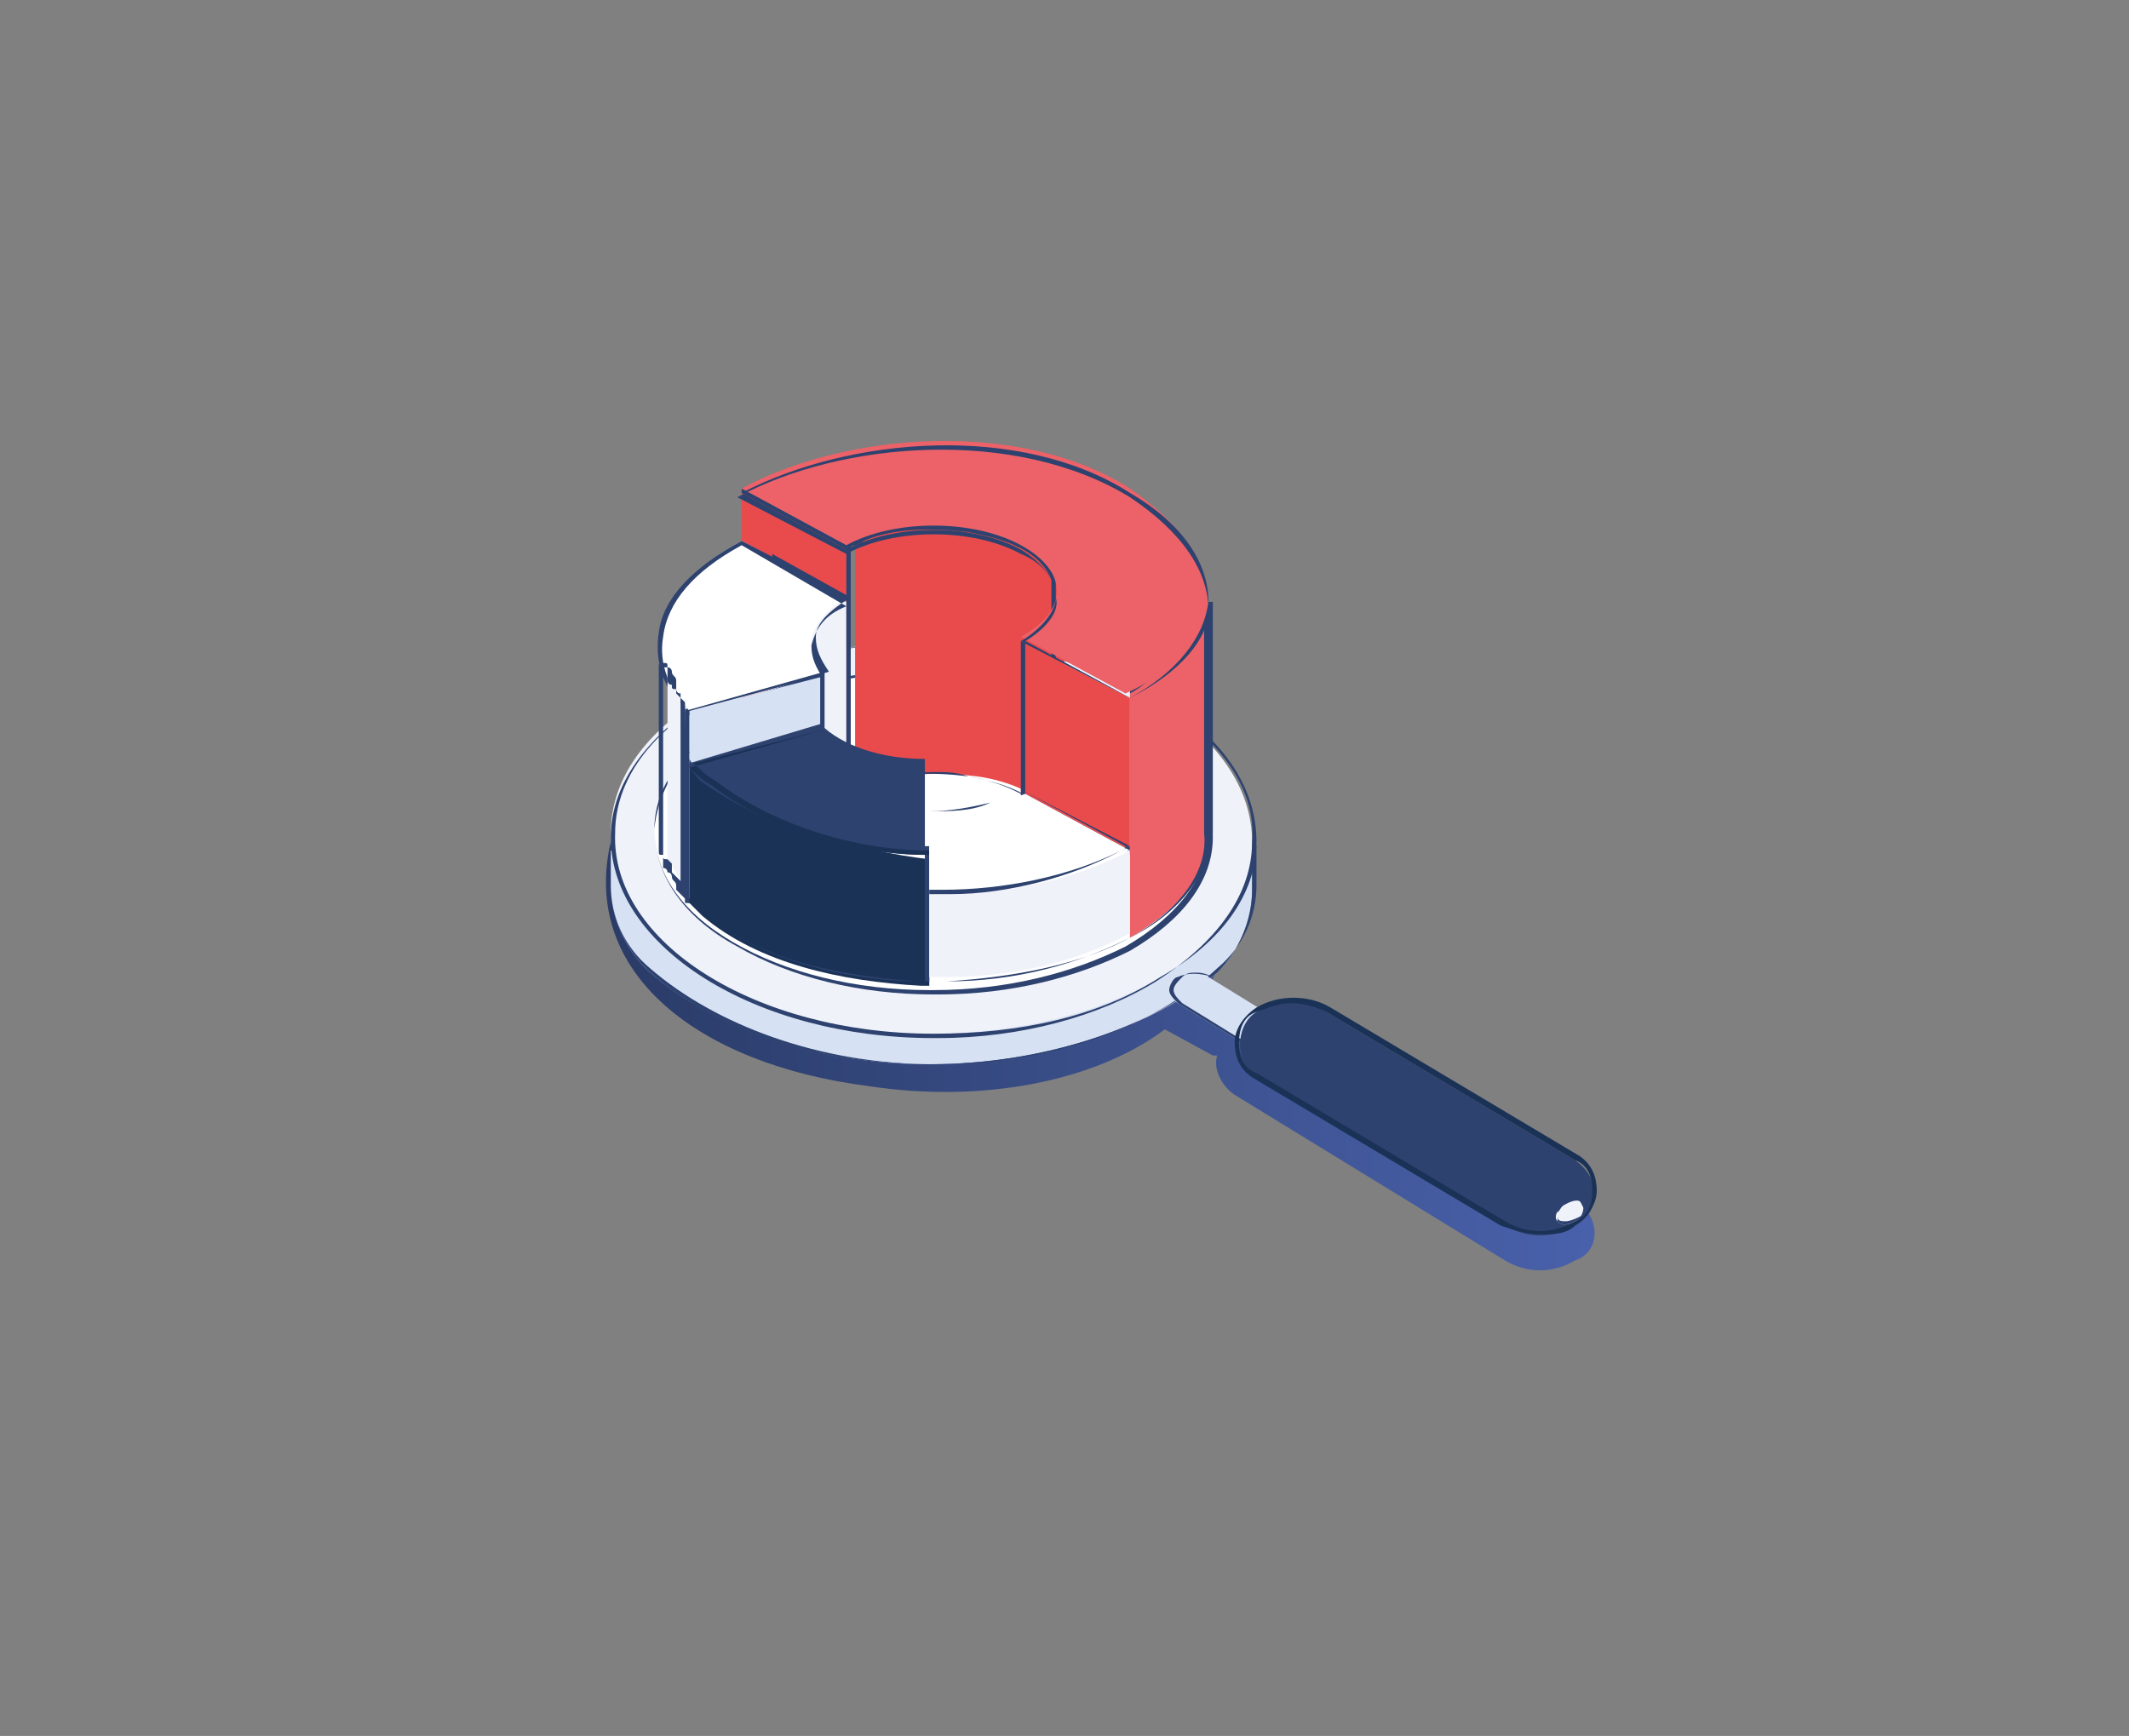 <?xml version="1.0" encoding="utf-8"?>
<!-- Generator: Adobe Illustrator 29.1.0, SVG Export Plug-In . SVG Version: 9.03 Build 55587)  -->
<svg version="1.0" id="Ebene_1" xmlns="http://www.w3.org/2000/svg" xmlns:xlink="http://www.w3.org/1999/xlink" x="0px" y="0px"
	 viewBox="0 0 48.8 39.8" style="enable-background:new 0 0 48.8 39.8;" xml:space="preserve">
<rect x="0" y="0" width="48.8" height="39.8" fill="#808080" stroke="none"/>
<style type="text/css">
	.st0{fill:url(#SVGID_1_);}
	.st1{fill:#D7E1F4;}
	.st2{fill:#2D426F;}
	.st3{fill:#F0F2FA;}
	.st4{fill:#FFFFFF;}
	.st5{fill:#1B3257;}
	.st6{fill:#EC6268;}
	.st7{fill:#E94A4C;}
	.st8{clip-path:url(#SVGID_00000061443376621039186270000005667418184587145868_);}
	.st9{fill:#6BBFA5;}
	.st10{fill:#6ABFA6;}
	.st11{fill:#69BFA8;}
	.st12{fill:#68BFA9;}
	.st13{fill:#68BFAA;}
	.st14{fill:#67BFAB;}
	.st15{fill:#67BFAD;}
	.st16{fill:#67BFB0;}
	.st17{fill:#66BFB0;}
	.st18{fill:#64BFB0;}
	.st19{fill:#62BEB0;}
	.st20{fill:#61BEB1;}
	.st21{fill:#60BEB2;}
	.st22{fill:#60BEB3;}
	.st23{fill:#5FBEB3;}
	.st24{fill:#5FBEB6;}
	.st25{fill:#5FBFB7;}
	.st26{fill:#5EBEB8;}
	.st27{fill:#5DBEB9;}
	.st28{fill:#5BBEBA;}
	.st29{fill:#5ABEBC;}
	.st30{fill:#59BEBC;}
	.st31{fill:#57BDBC;}
	.st32{fill:#57BEBD;}
	.st33{fill:#56BDBE;}
	.st34{fill:#55BDBF;}
	.st35{fill:#55BDC0;}
	.st36{fill:#54BDC0;}
	.st37{fill:#54BDC2;}
	.st38{fill:#52BDC2;}
	.st39{fill:#52BDC4;}
	.st40{fill:#4FBDC3;}
	.st41{fill:#4CBCC4;}
	.st42{fill:#4CBCC5;}
	.st43{fill:#4BBCC6;}
	.st44{fill:#4ABCC7;}
	.st45{fill:#48BCC8;}
	.st46{fill:#45BCC9;}
	.st47{fill:#43BCCB;}
	.st48{fill:#43BCCC;}
	.st49{fill:#41BBCC;}
	.st50{fill:#40BBCD;}
	.st51{fill:#3EBBCE;}
	.st52{fill:#3DBBD0;}
	.st53{fill:#3ABBD0;}
	.st54{fill:#37BBD1;}
	.st55{fill:#36BBD2;}
	.st56{fill:#33BAD2;}
	.st57{fill:#32BBD5;}
	.st58{fill:#30BAD5;}
	.st59{fill:#30BBD7;}
	.st60{fill:#2EBAD8;}
	.st61{fill:#2ABAD9;}
	.st62{fill:#28BADA;}
	.st63{fill:#24BADB;}
	.st64{fill:#21BADB;}
	.st65{fill:#14B9DD;}
	.st66{fill:#0DB9DE;}
	.st67{fill:#07B9E1;}
	.st68{fill:#08B9E2;}
	.st69{fill:#05B8E2;}
	.st70{fill:#09B7E2;}
	.st71{fill:#00B6E3;}
	.st72{fill:#07B5E4;}
	.st73{fill:#00B4E5;}
	.st74{fill:#00B3E4;}
	.st75{fill:#06B2E5;}
	.st76{fill:#0FAFE5;}
	.st77{fill:#17AFE6;}
	.st78{fill:#14AEE6;}
	.st79{fill:#1AADE5;}
	.st80{fill:#1CACE4;}
	.st81{fill:#1BABE3;}
	.st82{fill:#21A9E2;}
	.st83{fill:#21A8E1;}
</style>
<g>
	<g>
		<linearGradient id="SVGID_1_" gradientUnits="userSpaceOnUse" x1="13.801" y1="22.258" x2="36.557" y2="22.258">
			<stop  offset="0" style="stop-color:#2A3B67"/>
			<stop  offset="1" style="stop-color:#4961AB"/>
		</linearGradient>
		<path class="st0" d="M36.1,27.5l-6.2-3.8c-0.4-0.3-1-0.3-1.4-0.1c0,0,0,0,0,0L27.4,23c0.4-0.5,0.7-1,0.8-1.7
			c0.4-2.8-2.5-5.4-6.4-6c-3.9-0.5-7.2,1.3-7.8,4c-0.7,3,2,5.1,5.9,5.6c2.6,0.4,5.2-0.1,6.8-1.3l1.1,0.6c0,0,0.1,0,0.1,0
			c-0.1,0.3,0.1,0.7,0.4,0.9l6.2,3.8c0.5,0.3,1.1,0.3,1.6,0C36.7,28.7,36.7,27.9,36.1,27.5z"/>
		<g>
			<path class="st1" d="M14,19.5v0.8c0,0.7,0.3,1.4,0.8,1.9c1.4,1.3,3.8,2.2,6.5,2.2c2.7,0,5.2-0.9,6.6-2.1c0.5-0.5,0.8-1.2,0.8-1.9
				v-0.9H14z"/>
			<path class="st2" d="M21.5,24.4c0,0-0.1,0-0.1,0c-2.6,0-5-0.9-6.5-2.2C14.3,21.7,14,21,14,20.3v-0.9h14.8v0.9
				c0,0.7-0.3,1.4-0.9,1.9C26.4,23.6,24,24.4,21.5,24.4z M14,19.5v0.8c0,0.7,0.3,1.4,0.8,1.9c1.5,1.4,3.9,2.2,6.5,2.2
				c2.6,0,5-0.8,6.6-2.1c0.5-0.5,0.8-1.2,0.8-1.9v-0.9H14z"/>
		</g>
		<g>
			<path class="st3" d="M21.3,23.7c4.1,0,7.4-1.9,7.4-4.4c0-2.5-3.3-4.5-7.3-4.6c-4.1,0-7.4,1.9-7.4,4.4
				C14,21.6,17.3,23.7,21.3,23.7z"/>
			<path class="st2" d="M21.5,23.8c0,0-0.1,0-0.1,0c-4.1,0-7.4-2.1-7.4-4.6c0-1.2,0.8-2.3,2.2-3.2c1.4-0.8,3.3-1.3,5.2-1.3
				c2,0,3.8,0.5,5.2,1.4c1.4,0.9,2.2,2,2.1,3.2c0,1.2-0.8,2.3-2.2,3.2C25.2,23.3,23.4,23.8,21.5,23.8z M21.4,23.7
				c2,0,3.8-0.4,5.2-1.3c1.4-0.8,2.2-1.9,2.2-3.1c0-1.2-0.7-2.3-2.1-3.2c-1.4-0.9-3.2-1.4-5.2-1.4c-2,0-3.8,0.4-5.2,1.3
				c-1.4,0.8-2.2,1.9-2.2,3.1C14,21.6,17.3,23.7,21.4,23.7z"/>
		</g>
		<g>
			<path class="st4" d="M21.4,22.8c3.5,0,6.4-1.6,6.4-3.6c0-2-2.8-3.7-6.3-3.8C17.9,15.4,15,17,15,19C15,21.1,17.8,22.7,21.4,22.8z"
				/>
			<path class="st2" d="M21.5,22.8c0,0-0.1,0-0.1,0c-1.7,0-3.3-0.4-4.5-1.1C15.6,21,15,20,15,19c0-1,0.7-1.9,1.9-2.6
				c1.2-0.7,2.8-1.1,4.5-1c1.7,0,3.3,0.4,4.5,1.1c1.2,0.7,1.9,1.7,1.9,2.7c0,1-0.7,1.9-1.9,2.6C24.7,22.4,23.2,22.8,21.5,22.8z
				 M21.3,15.4c-1.7,0-3.2,0.4-4.4,1C15.7,17.1,15.1,18,15,19c0,1,0.6,1.9,1.8,2.6c1.2,0.7,2.8,1.1,4.5,1.1c0,0,0.1,0,0.1,0
				c1.7,0,3.2-0.4,4.4-1c1.2-0.7,1.9-1.6,1.9-2.6c0-1-0.6-1.9-1.8-2.6c-1.2-0.7-2.8-1.1-4.5-1.1C21.4,15.4,21.4,15.4,21.3,15.4z"/>
		</g>
		<g>
			<path class="st1" d="M27,23l1.3,0.8c0.2,0.1,0.5,0.1,0.7,0l0,0c0.2-0.1,0.3-0.5,0-0.6l-1.3-0.8c-0.2-0.1-0.5-0.1-0.7,0l0,0
				C26.8,22.5,26.8,22.9,27,23z"/>
			<path class="st2" d="M28.7,23.9c-0.1,0-0.3,0-0.4-0.1L27,23c-0.1-0.1-0.2-0.2-0.2-0.3c0-0.1,0.1-0.3,0.2-0.3
				c0.2-0.1,0.5-0.1,0.8,0l1.3,0.8c0.1,0.1,0.2,0.2,0.2,0.3c0,0.1-0.1,0.3-0.2,0.3C28.9,23.9,28.8,23.9,28.7,23.9z M27.4,22.3
				c-0.1,0-0.2,0-0.3,0.1c-0.1,0.1-0.2,0.2-0.2,0.3c0,0.1,0.1,0.2,0.2,0.3l1.3,0.8c0.2,0.1,0.5,0.1,0.7,0c0.1-0.1,0.2-0.2,0.2-0.3
				c0-0.1-0.1-0.2-0.2-0.3l-1.3-0.8C27.6,22.3,27.5,22.3,27.4,22.3z"/>
		</g>
		<g>
			<path class="st2" d="M28.8,24.7l5.7,3.4c0.5,0.3,1.1,0.3,1.6,0h0c0.6-0.3,0.6-1.1,0-1.5l-5.7-3.4c-0.5-0.3-1.1-0.3-1.6,0l0,0
				C28.3,23.5,28.3,24.4,28.8,24.7z"/>
			<path class="st5" d="M35.3,28.3c-0.3,0-0.6-0.1-0.9-0.2l-5.7-3.4c-0.3-0.2-0.4-0.5-0.4-0.8c0-0.3,0.2-0.6,0.5-0.8
				c0.5-0.3,1.2-0.3,1.7,0l5.7,3.4c0.3,0.2,0.4,0.5,0.4,0.8c0,0.3-0.2,0.6-0.5,0.8C35.9,28.3,35.6,28.3,35.3,28.3z M29.6,23
				c-0.3,0-0.5,0.1-0.8,0.2c-0.3,0.1-0.4,0.4-0.4,0.7c0,0.3,0.1,0.6,0.4,0.7l5.7,3.4c0.5,0.3,1.1,0.3,1.6,0c0.3-0.1,0.4-0.4,0.4-0.7
				c0-0.3-0.1-0.6-0.4-0.7l-5.7-3.4C30.2,23.1,29.9,23,29.6,23z"/>
		</g>
		<g>
			<path class="st3" d="M36.3,27.6c-0.1-0.1-0.2-0.1-0.4,0c-0.2,0.1-0.3,0.3-0.2,0.4c0.1,0.1,0.2,0.1,0.4,0
				C36.3,27.9,36.3,27.7,36.3,27.6z"/>
			<path class="st2" d="M35.9,28c-0.1,0-0.2,0-0.2-0.1c0-0.1,0-0.1,0-0.2c0-0.1,0.1-0.1,0.2-0.2c0.2-0.1,0.4-0.1,0.5,0
				c0.1,0.1,0,0.3-0.2,0.4C36,28,35.9,28,35.9,28z M36.1,27.5c-0.1,0-0.1,0-0.2,0.1c-0.1,0-0.1,0.1-0.2,0.2c0,0.1,0,0.1,0,0.2
				c0.1,0.1,0.2,0.1,0.4,0c0.2-0.1,0.2-0.2,0.2-0.3C36.2,27.5,36.2,27.5,36.1,27.5z"/>
		</g>
	</g>
	<g>
		<g>
			<g>
				<g>
					<g>
						<path class="st6" d="M25.9,15.9l0,5.6c1.2-0.7,1.8-1.5,1.8-2.4l0-5.3C27.7,14.7,25.9,15.9,25.9,15.9z"/>
						<path class="st2" d="M25.9,21.5l0-5.7l0,0c0,0,1.8-1.2,1.8-2v0c0,0,0,0,0,0v0l0.1,0c0,0,0,0,0,0l0,5.3
							C27.7,20,27.1,20.9,25.9,21.5L25.9,21.5z M25.9,15.9l0,5.6c1.1-0.6,1.8-1.5,1.7-2.4l0-5C27.4,14.9,26.1,15.8,25.9,15.9z"/>
					</g>
				</g>
			</g>
			<g>
				<g>
					<g>
						<path class="st7" d="M24.3,13.3c0,0,0-0.1,0-0.1c-0.3-0.7-1.2-1-1.9-1.1c-0.8-0.1-1.7-0.1-2.4,0.2c-0.1,0.1-0.3,0.1-0.4,0.2
							l0,5.7c0.1-0.1,0.3-0.1,0.4-0.2c0.8-0.3,1.6-0.3,2.4-0.2c0.7,0.1,1.5,0.4,1.9,1c0,0,0.1,0.1,0.1,0.1c0,0,0,0,0,0.1v-5.5
							c0,0,0,0,0,0C24.3,13.4,24.3,13.4,24.3,13.3z"/>
						<path class="st2" d="M24.3,19.1L24.2,19c0,0,0,0,0-0.1c0,0,0-0.1-0.1-0.1c0,0,0,0,0,0c-0.4-0.6-1.3-0.9-1.9-1
							c-0.8-0.1-1.7-0.1-2.4,0.2c-0.1,0.1-0.3,0.1-0.4,0.2l0,0l0-5.8l0,0c0.1-0.1,0.3-0.1,0.4-0.2c0.7-0.3,1.6-0.3,2.5-0.2
							c0.5,0.1,1.6,0.3,1.9,1.1c0,0.1,0,0.1,0,0.2l0,0c0,0,0,0.1,0,0.1l0,0l0,0V19.1z M21.4,17.7c0.3,0,0.5,0,0.8,0.1
							c0.5,0.1,1.5,0.3,1.9,1l0,0c0,0,0,0.1,0,0.1l0-5.4c0,0,0-0.1,0-0.1l0,0c0,0,0-0.1,0-0.1c-0.3-0.8-1.4-1-1.9-1.1
							c-0.8-0.1-1.7-0.1-2.4,0.2c-0.1,0.1-0.3,0.1-0.4,0.2l0,5.6c0.1-0.1,0.2-0.1,0.4-0.2C20.3,17.8,20.9,17.7,21.4,17.7z"/>
					</g>
				</g>
			</g>
			<g>
				<g>
					<g>
						<polygon class="st7" points="23.4,18.2 25.9,19.5 25.9,16 23.4,14.7 						"/>
						<path class="st2" d="M25.9,19.6l-2.5-1.3v-3.6l2.5,1.3V19.6z M23.5,18.2l2.4,1.3V16l-2.4-1.3V18.2z"/>
					</g>
				</g>
			</g>
			<g>
				<g>
					<g>
						<polygon class="st7" points="17,17.4 19.4,18.7 19.4,12.6 17,11.2 						"/>
						<path class="st2" d="M19.5,18.7L17,17.4v-6.2l2.5,1.3V18.7z M17,17.4l2.4,1.3v-6.1L17,11.3V17.4z"/>
					</g>
				</g>
			</g>
			<g>
				<g>
					<g>
						<path class="st6" d="M25.9,11.2c-2.5-1.6-6.5-1.3-8.9,0l2.4,1.3c1.1-0.6,2.9-0.6,4,0c1.1,0.6,1.1,1.5,0,2.1l2.4,1.3
							C28.4,14.7,28.2,12.8,25.9,11.2z"/>
						<path class="st2" d="M25.9,16L25.9,16l-2.5-1.3l0,0c0.5-0.3,0.8-0.7,0.8-1c0-0.4-0.3-0.8-0.8-1c-1.1-0.6-2.9-0.6-4,0l0,0
							l-2.5-1.3l0,0c2.4-1.3,6.4-1.6,9,0c1.2,0.8,1.8,1.7,1.8,2.6C27.7,14.6,27.1,15.4,25.9,16L25.9,16z M23.5,14.7l2.4,1.3
							c1.1-0.6,1.7-1.4,1.8-2.2c0-0.9-0.6-1.8-1.8-2.5l0,0c-2.5-1.6-6.4-1.3-8.9,0l2.4,1.3c1.1-0.6,2.9-0.6,4,0
							c0.5,0.3,0.8,0.7,0.8,1.1C24.3,14,24,14.4,23.5,14.7z"/>
					</g>
				</g>
			</g>
		</g>
		<g>
			<g>
				<defs>
					<path id="SVGID_00000019641541317540324710000017106507005233904790_" d="M24.4,19.2L24.4,19.2C24.4,19.2,24.4,19.2,24.4,19.2
						C24.4,19.2,24.4,19.2,24.4,19.2z"/>
				</defs>
				<clipPath id="SVGID_00000008834493341353451830000012660936020453286045_">
					<use xlink:href="#SVGID_00000019641541317540324710000017106507005233904790_"  style="overflow:visible;"/>
				</clipPath>
				<g style="clip-path:url(#SVGID_00000008834493341353451830000012660936020453286045_);">
					<path class="st9" d="M24.4,19.2L24.4,19.2L24.4,19.2z"/>
				</g>
				<g style="clip-path:url(#SVGID_00000008834493341353451830000012660936020453286045_);">
					<rect x="24.4" y="19.2" class="st9" width="0" height="0"/>
				</g>
				<g style="clip-path:url(#SVGID_00000008834493341353451830000012660936020453286045_);">
					<rect x="24.4" y="19.2" class="st10" width="0" height="0"/>
				</g>
				<g style="clip-path:url(#SVGID_00000008834493341353451830000012660936020453286045_);">
					<rect x="24.4" y="19.2" class="st11" width="0" height="0"/>
				</g>
				<g style="clip-path:url(#SVGID_00000008834493341353451830000012660936020453286045_);">
					<rect x="24.4" y="19.2" class="st12" width="0" height="0"/>
				</g>
				<g style="clip-path:url(#SVGID_00000008834493341353451830000012660936020453286045_);">
					<rect x="24.4" y="19.2" class="st13" width="0" height="0"/>
				</g>
				<g style="clip-path:url(#SVGID_00000008834493341353451830000012660936020453286045_);">
					<rect x="24.4" y="19.2" class="st14" width="0" height="0"/>
				</g>
				<g style="clip-path:url(#SVGID_00000008834493341353451830000012660936020453286045_);">
					<rect x="24.4" y="19.2" class="st14" width="0" height="0"/>
				</g>
				<g style="clip-path:url(#SVGID_00000008834493341353451830000012660936020453286045_);">
					<rect x="24.4" y="19.2" class="st15" width="0" height="0"/>
				</g>
				<g style="clip-path:url(#SVGID_00000008834493341353451830000012660936020453286045_);">
					<rect x="24.4" y="19.2" class="st15" width="0" height="0"/>
				</g>
				<g style="clip-path:url(#SVGID_00000008834493341353451830000012660936020453286045_);">
					<rect x="24.4" y="19.2" class="st16" width="0" height="0"/>
				</g>
				<g style="clip-path:url(#SVGID_00000008834493341353451830000012660936020453286045_);">
					<rect x="24.4" y="19.2" class="st17" width="0" height="0"/>
				</g>
				<g style="clip-path:url(#SVGID_00000008834493341353451830000012660936020453286045_);">
					<rect x="24.4" y="19.2" class="st18" width="0" height="0"/>
				</g>
				<g style="clip-path:url(#SVGID_00000008834493341353451830000012660936020453286045_);">
					<rect x="24.4" y="19.2" class="st19" width="0" height="0"/>
				</g>
				<g style="clip-path:url(#SVGID_00000008834493341353451830000012660936020453286045_);">
					<rect x="24.4" y="19.2" class="st20" width="0" height="0"/>
				</g>
				<g style="clip-path:url(#SVGID_00000008834493341353451830000012660936020453286045_);">
					<rect x="24.4" y="19.2" class="st21" width="0" height="0"/>
				</g>
				<g style="clip-path:url(#SVGID_00000008834493341353451830000012660936020453286045_);">
					<rect x="24.4" y="19.2" class="st22" width="0" height="0"/>
				</g>
				<g style="clip-path:url(#SVGID_00000008834493341353451830000012660936020453286045_);">
					<rect x="24.4" y="19.2" class="st23" width="0" height="0"/>
				</g>
				<g style="clip-path:url(#SVGID_00000008834493341353451830000012660936020453286045_);">
					<rect x="24.4" y="19.2" class="st24" width="0" height="0"/>
				</g>
				<g style="clip-path:url(#SVGID_00000008834493341353451830000012660936020453286045_);">
					<rect x="24.4" y="19.2" class="st24" width="0" height="0"/>
				</g>
				<g style="clip-path:url(#SVGID_00000008834493341353451830000012660936020453286045_);">
					<rect x="24.4" y="19.2" class="st25" width="0" height="0"/>
				</g>
				<g style="clip-path:url(#SVGID_00000008834493341353451830000012660936020453286045_);">
					<rect x="24.4" y="19.2" class="st26" width="0" height="0"/>
				</g>
				<g style="clip-path:url(#SVGID_00000008834493341353451830000012660936020453286045_);">
					<rect x="24.4" y="19.2" class="st26" width="0" height="0"/>
				</g>
				<g style="clip-path:url(#SVGID_00000008834493341353451830000012660936020453286045_);">
					<rect x="24.4" y="19.2" class="st27" width="0" height="0"/>
				</g>
				<g style="clip-path:url(#SVGID_00000008834493341353451830000012660936020453286045_);">
					<rect x="24.4" y="19.2" class="st28" width="0" height="0"/>
				</g>
				<g style="clip-path:url(#SVGID_00000008834493341353451830000012660936020453286045_);">
					<rect x="24.4" y="19.2" class="st29" width="0" height="0"/>
				</g>
				<g style="clip-path:url(#SVGID_00000008834493341353451830000012660936020453286045_);">
					<rect x="24.4" y="19.2" class="st30" width="0" height="0"/>
				</g>
				<g style="clip-path:url(#SVGID_00000008834493341353451830000012660936020453286045_);">
					<rect x="24.4" y="19.2" class="st31" width="0" height="0"/>
				</g>
				<g style="clip-path:url(#SVGID_00000008834493341353451830000012660936020453286045_);">
					<rect x="24.4" y="19.2" class="st32" width="0" height="0"/>
				</g>
				<g style="clip-path:url(#SVGID_00000008834493341353451830000012660936020453286045_);">
					<rect x="24.4" y="19.2" class="st33" width="0" height="0"/>
				</g>
				<g style="clip-path:url(#SVGID_00000008834493341353451830000012660936020453286045_);">
					<rect x="24.4" y="19.2" class="st34" width="0" height="0"/>
				</g>
				<g style="clip-path:url(#SVGID_00000008834493341353451830000012660936020453286045_);">
					<rect x="24.4" y="19.2" class="st35" width="0" height="0"/>
				</g>
				<g style="clip-path:url(#SVGID_00000008834493341353451830000012660936020453286045_);">
					<rect x="24.4" y="19.2" class="st36" width="0" height="0"/>
				</g>
				<g style="clip-path:url(#SVGID_00000008834493341353451830000012660936020453286045_);">
					<rect x="24.4" y="19.2" class="st37" width="0" height="0"/>
				</g>
				<g style="clip-path:url(#SVGID_00000008834493341353451830000012660936020453286045_);">
					<rect x="24.4" y="19.2" class="st38" width="0" height="0"/>
				</g>
				<g style="clip-path:url(#SVGID_00000008834493341353451830000012660936020453286045_);">
					<rect x="24.4" y="19.2" class="st39" width="0" height="0"/>
				</g>
				<g style="clip-path:url(#SVGID_00000008834493341353451830000012660936020453286045_);">
					<rect x="24.4" y="19.2" class="st40" width="0" height="0"/>
				</g>
				<g style="clip-path:url(#SVGID_00000008834493341353451830000012660936020453286045_);">
					<rect x="24.4" y="19.2" class="st41" width="0" height="0"/>
				</g>
				<g style="clip-path:url(#SVGID_00000008834493341353451830000012660936020453286045_);">
					<rect x="24.4" y="19.2" class="st42" width="0" height="0"/>
				</g>
				<g style="clip-path:url(#SVGID_00000008834493341353451830000012660936020453286045_);">
					<rect x="24.4" y="19.2" class="st43" width="0" height="0"/>
				</g>
				<g style="clip-path:url(#SVGID_00000008834493341353451830000012660936020453286045_);">
					<rect x="24.4" y="19.2" class="st44" width="0" height="0"/>
				</g>
				<g style="clip-path:url(#SVGID_00000008834493341353451830000012660936020453286045_);">
					<rect x="24.4" y="19.2" class="st45" width="0" height="0"/>
				</g>
				<g style="clip-path:url(#SVGID_00000008834493341353451830000012660936020453286045_);">
					<rect x="24.4" y="19.2" class="st46" width="0" height="0"/>
				</g>
				<g style="clip-path:url(#SVGID_00000008834493341353451830000012660936020453286045_);">
					<rect x="24.4" y="19.2" class="st47" width="0" height="0"/>
				</g>
				<g style="clip-path:url(#SVGID_00000008834493341353451830000012660936020453286045_);">
					<rect x="24.4" y="19.2" class="st48" width="0" height="0"/>
				</g>
				<g style="clip-path:url(#SVGID_00000008834493341353451830000012660936020453286045_);">
					<rect x="24.4" y="19.2" class="st49" width="0" height="0"/>
				</g>
				<g style="clip-path:url(#SVGID_00000008834493341353451830000012660936020453286045_);">
					<rect x="24.4" y="19.2" class="st50" width="0" height="0"/>
				</g>
				<g style="clip-path:url(#SVGID_00000008834493341353451830000012660936020453286045_);">
					<rect x="24.4" y="19.2" class="st51" width="0" height="0"/>
				</g>
				<g style="clip-path:url(#SVGID_00000008834493341353451830000012660936020453286045_);">
					<rect x="24.4" y="19.2" class="st52" width="0" height="0"/>
				</g>
				<g style="clip-path:url(#SVGID_00000008834493341353451830000012660936020453286045_);">
					<rect x="24.4" y="19.2" class="st53" width="0" height="0"/>
				</g>
				<g style="clip-path:url(#SVGID_00000008834493341353451830000012660936020453286045_);">
					<rect x="24.4" y="19.2" class="st54" width="0" height="0"/>
				</g>
				<g style="clip-path:url(#SVGID_00000008834493341353451830000012660936020453286045_);">
					<rect x="24.4" y="19.2" class="st55" width="0" height="0"/>
				</g>
				<g style="clip-path:url(#SVGID_00000008834493341353451830000012660936020453286045_);">
					<rect x="24.4" y="19.2" class="st56" width="0" height="0"/>
				</g>
				<g style="clip-path:url(#SVGID_00000008834493341353451830000012660936020453286045_);">
					<rect x="24.4" y="19.2" class="st57" width="0" height="0"/>
				</g>
				<g style="clip-path:url(#SVGID_00000008834493341353451830000012660936020453286045_);">
					<rect x="24.4" y="19.2" class="st58" width="0" height="0"/>
				</g>
				<g style="clip-path:url(#SVGID_00000008834493341353451830000012660936020453286045_);">
					<rect x="24.4" y="19.2" class="st59" width="0" height="0"/>
				</g>
				<g style="clip-path:url(#SVGID_00000008834493341353451830000012660936020453286045_);">
					<rect x="24.4" y="19.2" class="st60" width="0" height="0"/>
				</g>
				<g style="clip-path:url(#SVGID_00000008834493341353451830000012660936020453286045_);">
					<rect x="24.4" y="19.2" class="st61" width="0" height="0"/>
				</g>
				<g style="clip-path:url(#SVGID_00000008834493341353451830000012660936020453286045_);">
					<rect x="24.4" y="19.2" class="st62" width="0" height="0"/>
				</g>
				<g style="clip-path:url(#SVGID_00000008834493341353451830000012660936020453286045_);">
					<rect x="24.4" y="19.2" class="st63" width="0" height="0"/>
				</g>
				<g style="clip-path:url(#SVGID_00000008834493341353451830000012660936020453286045_);">
					<rect x="24.4" y="19.2" class="st64" width="0" height="0"/>
				</g>
				<g style="clip-path:url(#SVGID_00000008834493341353451830000012660936020453286045_);">
					<rect x="24.4" y="19.2" class="st65" width="0" height="0"/>
				</g>
				<g style="clip-path:url(#SVGID_00000008834493341353451830000012660936020453286045_);">
					<rect x="24.4" y="19.2" class="st66" width="0" height="0"/>
				</g>
				<g style="clip-path:url(#SVGID_00000008834493341353451830000012660936020453286045_);">
					<rect x="24.4" y="19.2" class="st67" width="0" height="0"/>
				</g>
				<g style="clip-path:url(#SVGID_00000008834493341353451830000012660936020453286045_);">
					<rect x="24.4" y="19.2" class="st68" width="0" height="0"/>
				</g>
				<g style="clip-path:url(#SVGID_00000008834493341353451830000012660936020453286045_);">
					<rect x="24.4" y="19.2" class="st69" width="0" height="0"/>
				</g>
				<g style="clip-path:url(#SVGID_00000008834493341353451830000012660936020453286045_);">
					<rect x="24.4" y="19.2" class="st70" width="0" height="0"/>
				</g>
				<g style="clip-path:url(#SVGID_00000008834493341353451830000012660936020453286045_);">
					<rect x="24.4" y="19.2" class="st71" width="0" height="0"/>
				</g>
				<g style="clip-path:url(#SVGID_00000008834493341353451830000012660936020453286045_);">
					<rect x="24.4" y="19.2" class="st72" width="0" height="0"/>
				</g>
				<g style="clip-path:url(#SVGID_00000008834493341353451830000012660936020453286045_);">
					<rect x="24.4" y="19.2" class="st73" width="0" height="0"/>
				</g>
				<g style="clip-path:url(#SVGID_00000008834493341353451830000012660936020453286045_);">
					<rect x="24.4" y="19.2" class="st74" width="0" height="0"/>
				</g>
				<g style="clip-path:url(#SVGID_00000008834493341353451830000012660936020453286045_);">
					<rect x="24.4" y="19.2" class="st75" width="0" height="0"/>
				</g>
				<g style="clip-path:url(#SVGID_00000008834493341353451830000012660936020453286045_);">
					<rect x="24.4" y="19.2" class="st76" width="0" height="0"/>
				</g>
				<g style="clip-path:url(#SVGID_00000008834493341353451830000012660936020453286045_);">
					<rect x="24.4" y="19.2" class="st77" width="0" height="0"/>
				</g>
				<g style="clip-path:url(#SVGID_00000008834493341353451830000012660936020453286045_);">
					<rect x="24.4" y="19.2" class="st78" width="0" height="0"/>
				</g>
				<g style="clip-path:url(#SVGID_00000008834493341353451830000012660936020453286045_);">
					<rect x="24.4" y="19.2" class="st79" width="0" height="0"/>
				</g>
				<g style="clip-path:url(#SVGID_00000008834493341353451830000012660936020453286045_);">
					<rect x="24.4" y="19.2" class="st80" width="0" height="0"/>
				</g>
				<g style="clip-path:url(#SVGID_00000008834493341353451830000012660936020453286045_);">
					<rect x="24.4" y="19.2" class="st81" width="0" height="0"/>
				</g>
				<g style="clip-path:url(#SVGID_00000008834493341353451830000012660936020453286045_);">
					<rect x="24.4" y="19.2" class="st82" width="0" height="0"/>
				</g>
				<g style="clip-path:url(#SVGID_00000008834493341353451830000012660936020453286045_);">
					<rect x="24.4" y="19.2" class="st83" width="0" height="0"/>
				</g>
				<g style="clip-path:url(#SVGID_00000008834493341353451830000012660936020453286045_);">
					<path class="st83" d="M24.4,19.2L24.4,19.2L24.4,19.2z"/>
				</g>
			</g>
		</g>
		<g>
			<g>
				<g>
					<polygon class="st3" points="17.7,17.8 19.4,18.7 19.4,13.8 17.7,12.8 					"/>
					<path class="st2" d="M19.5,18.7l-1.8-1v-5l1.8,1V18.7z M17.7,17.7l1.7,0.9v-4.9l-1.7-0.9V17.7z"/>
				</g>
			</g>
		</g>
		<g>
			<g>
				<g>
					<path class="st4" d="M19.4,13.7L17,12.4c-2,1.1-2.4,2.6-1.2,3.9l3.1-0.8C18.3,14.9,18.6,14.2,19.4,13.7z"/>
					<path class="st2" d="M15.8,16.4L15.8,16.4c-0.6-0.6-0.8-1.2-0.7-1.9c0.1-0.8,0.8-1.5,1.9-2.1l0,0l0,0l2.5,1.3l0,0
						c-0.5,0.3-0.8,0.6-0.8,0.9c0,0.3,0.1,0.5,0.3,0.8l0,0L15.8,16.4z M17,12.5c-1.1,0.6-1.7,1.3-1.8,2.1c-0.1,0.6,0.1,1.2,0.7,1.8
						l3-0.8c-0.2-0.3-0.3-0.5-0.3-0.8c0.1-0.4,0.3-0.7,0.8-0.9L17,12.5z"/>
				</g>
			</g>
		</g>
		<g>
			<g>
				<g>
					<path class="st3" d="M15.7,16.2C15.7,16.2,15.7,16.2,15.7,16.2C15.7,16.2,15.6,16.2,15.7,16.2c-0.1-0.1-0.1-0.1-0.1-0.1
						c0,0,0,0,0,0c0,0,0,0,0,0c0,0,0,0,0,0c0,0,0,0,0-0.1c0,0,0,0,0,0c0,0,0,0,0,0c0-0.1-0.1-0.1-0.1-0.2c0,0,0,0,0,0
						c0-0.1,0-0.1-0.1-0.2c0,0,0,0,0,0c0,0,0-0.1-0.1-0.1c0,0,0,0,0,0c0,0,0-0.1,0-0.1c0,0,0,0,0,0c0,0,0-0.1,0-0.1c0,0,0,0,0,0
						c0,0,0-0.1,0-0.1c0,0,0,0,0-0.1v0l0,4.3c0,0,0,0,0,0c0,0,0,0,0,0c0,0,0,0.1,0,0.1c0,0,0,0,0,0c0,0,0,0.1,0,0.1c0,0,0,0,0,0
						c0,0,0,0,0,0c0,0,0,0.1,0,0.1c0,0,0,0,0,0c0,0,0,0.1,0.1,0.1c0,0,0,0,0,0c0,0,0,0,0,0c0,0,0,0.1,0.1,0.2c0,0,0,0,0,0
						c0,0.1,0.1,0.1,0.1,0.2c0,0,0,0,0,0c0,0,0,0,0,0c0,0,0,0,0,0c0,0,0,0,0,0.1c0,0,0,0,0,0c0,0,0,0,0,0c0,0,0,0,0,0c0,0,0,0,0,0
						c0,0,0,0,0,0c0,0,0,0,0,0c0,0,0,0,0,0c0,0,0.1,0.1,0.1,0.1l0-4.3C15.8,16.3,15.7,16.3,15.7,16.2z"/>
					<path class="st2" d="M15.8,20.7L15.8,20.7c-0.1-0.1-0.1-0.1-0.2-0.2c0,0,0,0,0,0l-0.1-0.1c0,0,0,0,0,0l0-0.1c0,0,0,0,0,0
						c0,0,0,0,0,0c0,0,0,0,0,0l0,0c0,0,0,0,0,0c0,0,0,0,0,0c0-0.1-0.1-0.1-0.1-0.2l0,0c0,0,0-0.1-0.1-0.1c0,0,0,0,0,0l0,0
						c0,0,0,0,0,0c0,0,0-0.1-0.1-0.1l0,0c0-0.1,0-0.1,0-0.1c0,0,0,0,0,0c0,0,0-0.1,0-0.1l0,0c0-0.1,0-0.1,0-0.1c0,0,0,0,0,0
						c0,0,0,0,0,0c0,0,0,0,0,0l0-4.3h0c0,0,0,0,0,0l0.1,0c0,0,0,0,0,0c0,0,0,0,0,0c0,0,0,0.1,0,0.1c0,0,0,0,0,0c0,0,0,0,0,0
						c0,0,0,0.1,0,0.1c0,0,0,0,0,0c0,0,0,0.1,0,0.1l0,0c0,0,0,0.1,0.1,0.1l0,0c0,0.1,0,0.1,0.1,0.1l0,0c0,0,0,0.1,0.1,0.1
						c0,0,0,0,0,0c0,0,0,0,0,0c0,0,0,0,0,0.1l0,0c0,0,0,0,0,0l0,0c0,0,0,0,0,0l0,0c0,0,0,0,0,0l0,0c0,0,0.1,0.1,0.1,0.1l0,0v0
						L15.8,20.7z M15.1,15.2l0,4c0,0,0,0,0,0c0,0,0,0,0,0l0,0c0,0,0,0.1,0,0.1l0,0c0,0,0,0.1,0,0.1l0,0c0,0,0,0.1,0,0.1l0,0
						c0,0.1,0,0.1,0.1,0.1l0,0c0,0,0,0,0,0c0,0.1,0,0.1,0.1,0.1l0,0c0,0,0.1,0.1,0.1,0.1l0,0.1c0,0,0,0,0,0c0,0,0,0,0,0c0,0,0,0,0,0
						l0,0.1c0,0,0,0,0,0l0.1,0.1c0,0,0,0,0,0c0,0,0,0,0.1,0.1l0-4.2c0,0-0.1-0.1-0.1-0.1c0,0,0,0,0,0l0,0c0,0,0,0,0-0.1l0,0
						c0,0,0,0,0-0.1l0,0c0,0,0,0,0-0.1c0,0,0,0,0,0c0,0,0,0,0,0c0-0.1-0.1-0.1-0.1-0.2l0,0c0,0,0-0.1-0.1-0.1l0,0c0,0,0,0,0,0
						c0-0.1,0-0.1-0.1-0.1l0,0C15.1,15.3,15.1,15.2,15.1,15.2C15.1,15.2,15.1,15.2,15.1,15.2C15.1,15.2,15.1,15.2,15.1,15.2z"/>
				</g>
			</g>
		</g>
		<g>
			<g>
				<g>
					<polygon class="st1" points="15.8,16.3 15.8,20.6 18.9,20.9 18.9,15.5 					"/>
					<path class="st2" d="M18.9,20.9L18.9,20.9l-3.2-0.2l0,0l0-4.4l3.2-0.9L18.9,20.9z M15.8,20.6l3,0.2l0-5.3l-3,0.8L15.8,20.6z"/>
				</g>
			</g>
		</g>
		<g>
			<g>
				<g>
					<path class="st5" d="M16.3,17.9c-0.2-0.1-0.3-0.3-0.5-0.4l0,3.2c0.1,0.1,0.2,0.2,0.3,0.3c1.3,1.1,3.2,1.5,5,1.6
						c0.1,0,0.2,0,0.2,0v-2.9l0,0C19.6,19.5,17.6,18.9,16.3,17.9z"/>
					<path class="st2" d="M21.3,22.5L21.3,22.5c0,0-0.2,0-0.2,0c-1.2,0-3.5-0.3-5-1.6c-0.1-0.1-0.2-0.2-0.3-0.3l0,0v0l0-3.3l0,0.1
						c0.1,0.2,0.3,0.3,0.5,0.4l0,0c1.3,1,3.2,1.6,4.9,1.6l0.1,0V22.5z M15.8,20.6c0.1,0.1,0.2,0.2,0.3,0.3c1.5,1.3,3.7,1.5,4.9,1.6
						c0.1,0,0.1,0,0.2,0v-2.9l0,0c-1.7,0-3.7-0.7-5-1.6c-0.2-0.1-0.3-0.3-0.4-0.4L15.8,20.6z"/>
				</g>
			</g>
		</g>
		<g>
			<g>
				<g>
					<path class="st2" d="M15.8,17.5c0.1,0.2,0.3,0.3,0.5,0.4c1.3,1,3.3,1.6,4.9,1.6c0,0,0,0,0,0v-2.1c-1,0-1.9-0.3-2.4-0.8
						L15.8,17.5z"/>
					<path class="st5" d="M21.3,19.6L21.3,19.6C21.3,19.6,21.2,19.6,21.3,19.6c-1.8,0-3.7-0.6-5-1.6c-0.2-0.1-0.4-0.3-0.5-0.4l0,0
						l3.2-0.9l0,0c0.4,0.5,1.3,0.8,2.3,0.8l0,0V19.6z M15.9,17.5c0.1,0.1,0.3,0.3,0.5,0.4c1.3,1,3.2,1.6,4.9,1.6c0,0,0,0,0,0v-2
						c-1,0-1.9-0.3-2.3-0.8L15.9,17.5z"/>
				</g>
			</g>
		</g>
		<g>
			<g>
				<g>
					<path class="st3" d="M21.3,20.4v2c0.2,0,0.3,0,0.4,0c1.4,0,2.9-0.3,4.2-1l0-2C25.8,19.5,21.4,20.4,21.3,20.4z"/>
					<path class="st2" d="M21.5,22.5c-0.1,0-0.1,0-0.2,0l0,0v-2.1l0,0c0,0,0,0,0,0c0.1,0,4.4-0.9,4.6-1l0,0l0,0l0,2.1l0,0
						c-1.1,0.6-2.6,0.9-4.2,1C21.6,22.5,21.6,22.5,21.5,22.5z M21.3,22.5c0.2,0,0.3,0,0.4,0c1.6,0,3-0.4,4.2-1l0-2
						c-0.4,0.1-4.2,0.9-4.6,1V22.5z"/>
				</g>
			</g>
		</g>
		<g>
			<g>
				<g>
					<path class="st4" d="M22.7,18.4c-0.5,0.1-1,0.2-1.4,0.2v1.9v0c0.1,0,0.2,0,0.3,0c1.4,0,2.9-0.3,4.1-0.9c0.1,0,0.1-0.1,0.2-0.1
						l-2.4-1.3C23.2,18.3,23,18.4,22.7,18.4z"/>
					<path class="st2" d="M21.8,20.5c-0.1,0-0.2,0-0.2,0c-0.1,0-0.2,0-0.3,0l0,0v-1.9l0,0c0.5,0,1,0,1.4-0.2l0,0
						c0.3-0.1,0.5-0.2,0.7-0.3l0,0l2.5,1.3l0,0c-0.1,0-0.1,0.1-0.2,0.1C24.6,20.1,23.1,20.5,21.8,20.5z M21.6,20.4
						c1.4,0,2.9-0.3,4.1-0.9c0,0,0.1,0,0.1-0.1l-2.4-1.3c-0.2,0.1-0.4,0.2-0.7,0.3l0,0c-0.4,0.1-0.9,0.2-1.4,0.2v1.8
						C21.4,20.4,21.5,20.4,21.6,20.4z"/>
				</g>
			</g>
		</g>
	</g>
</g>
</svg>
